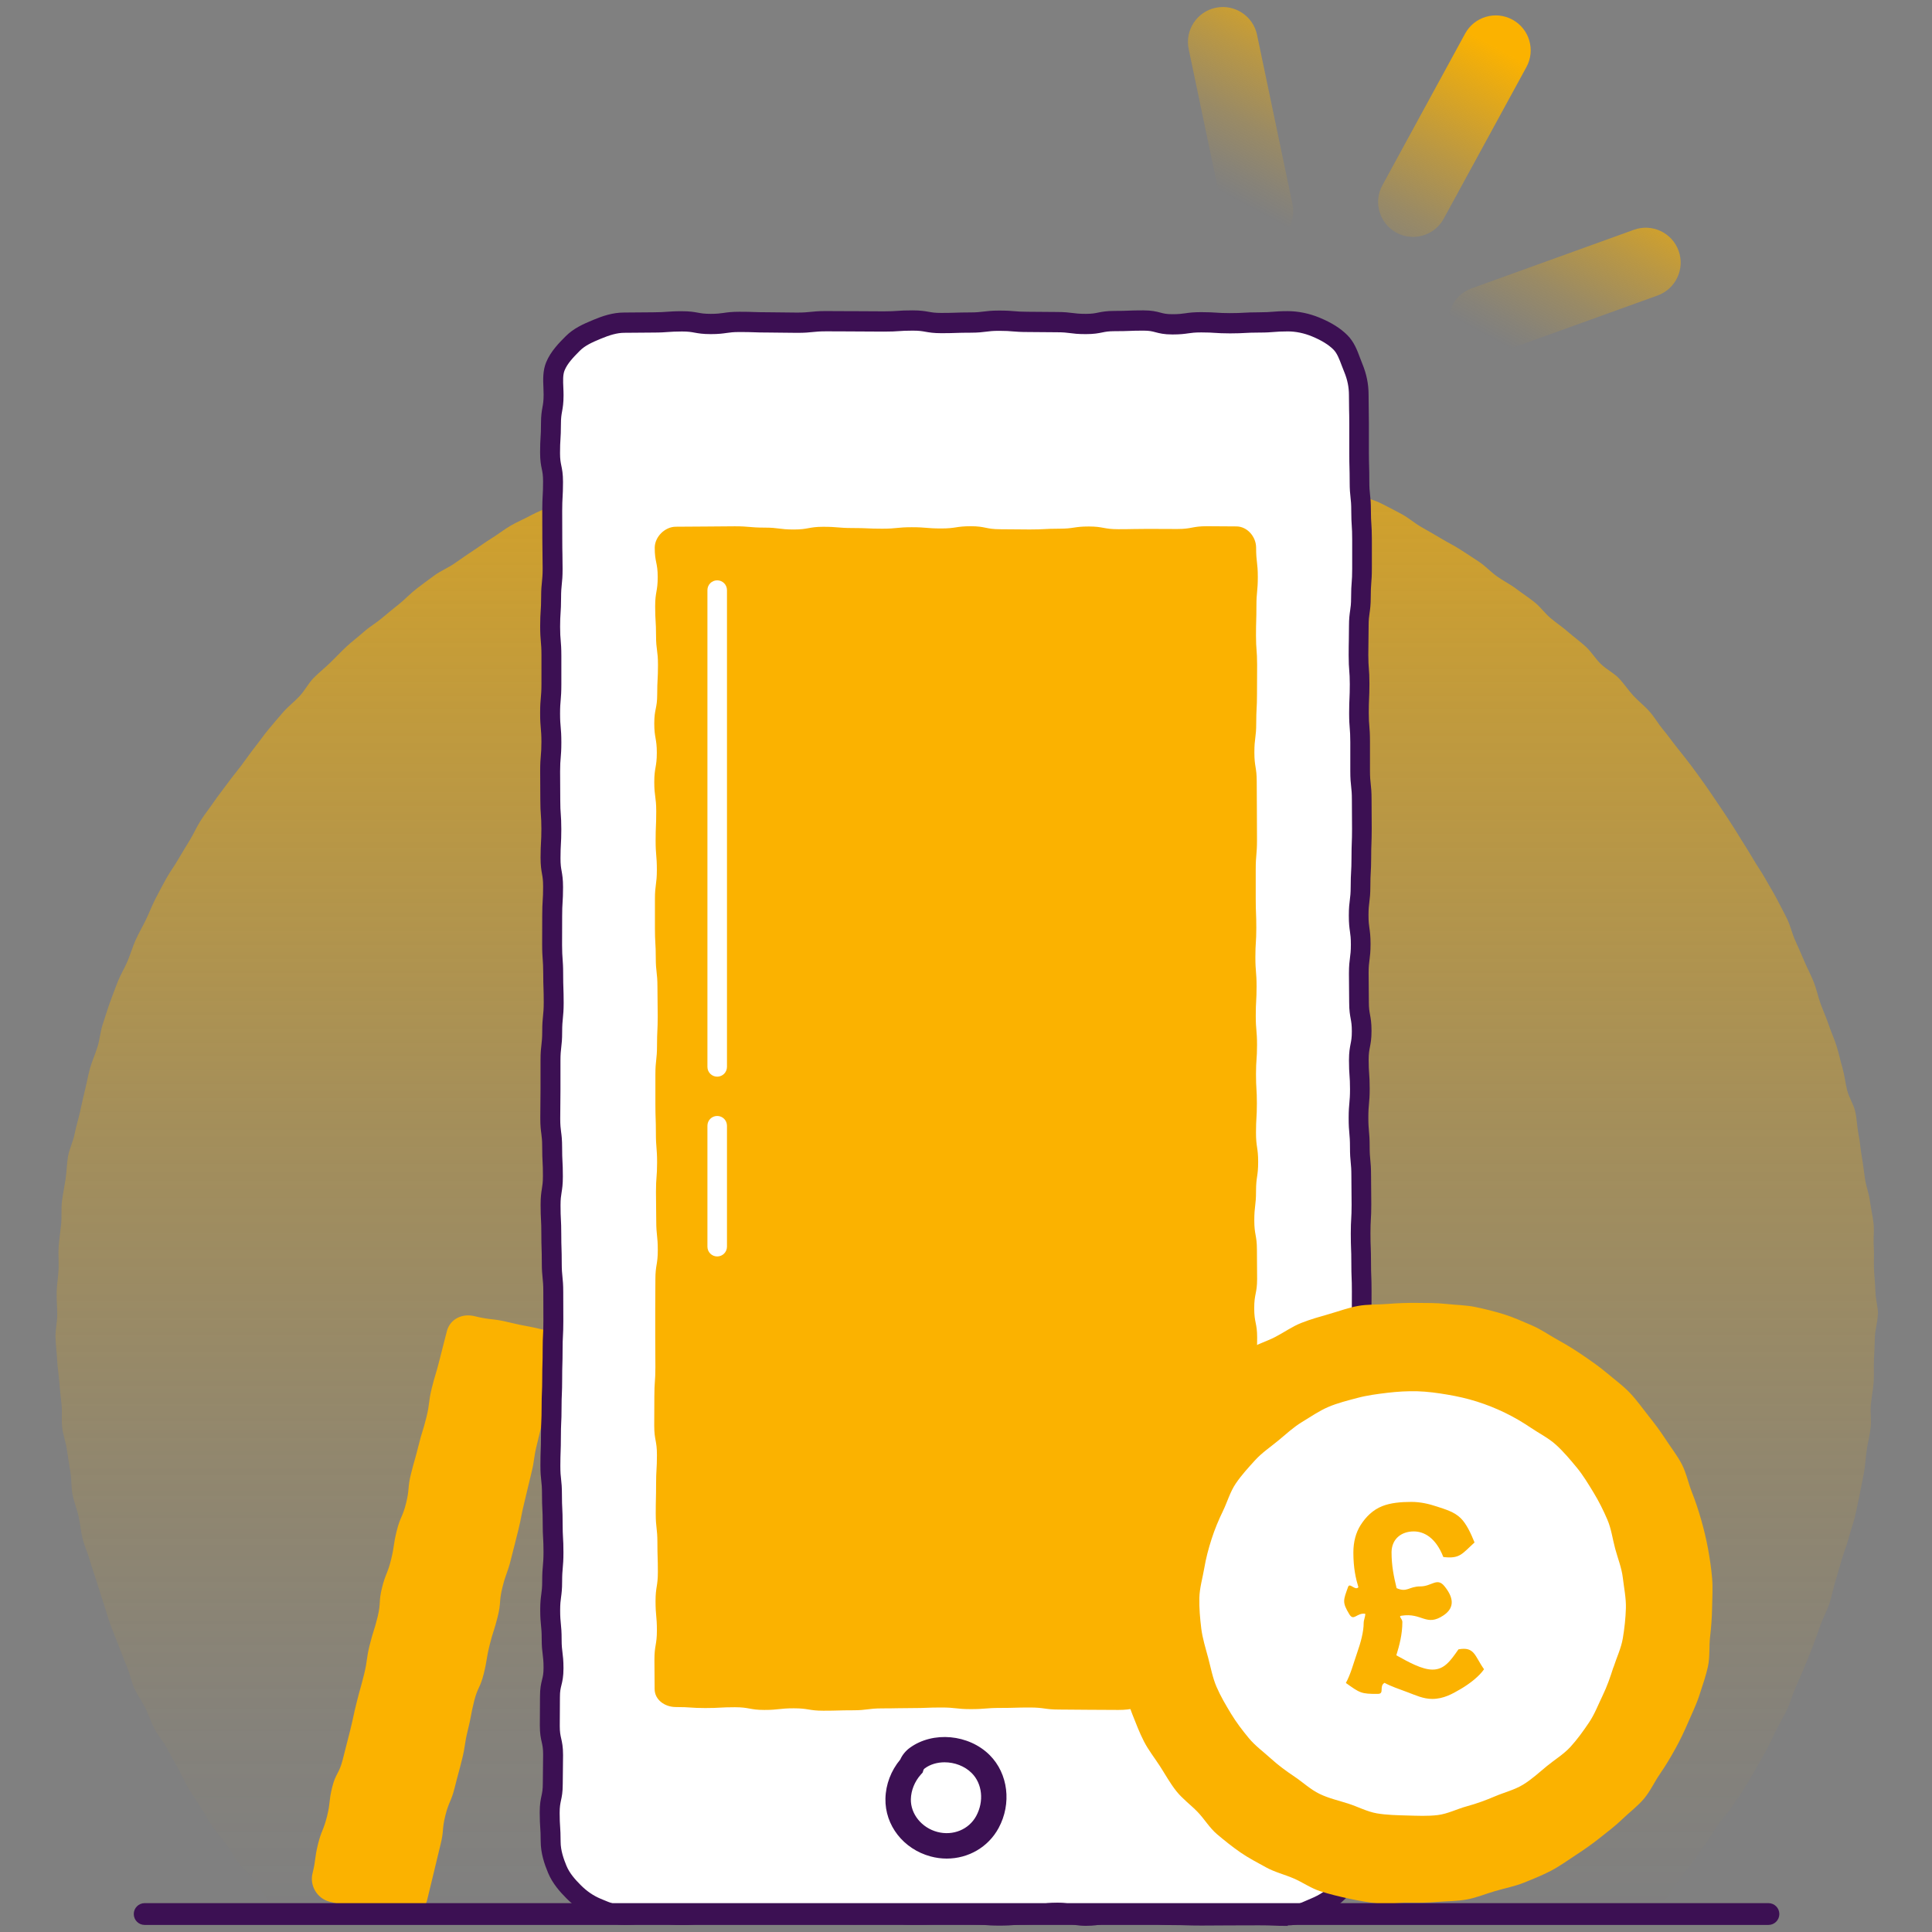 <?xml version="1.0" encoding="UTF-8"?><svg id="uuid-6665c8a4-d9e0-4791-b7c7-b4f9d5a9309a" xmlns="http://www.w3.org/2000/svg" xmlns:xlink="http://www.w3.org/1999/xlink" viewBox="0 0 500 500"><rect x="0" y="0" width="500" height="500" fill="#808080" stroke="none"/><defs><linearGradient id="uuid-b39a7e67-da5d-45c9-a9aa-4c3c89d9e8c0" x1="250.14" y1="-8.88" x2="250.14" y2="494.07" gradientUnits="userSpaceOnUse"><stop offset="0" stop-color="#fbb200"/><stop offset=".14" stop-color="#fbb200" stop-opacity=".81"/><stop offset=".38" stop-color="#fbb200" stop-opacity=".53"/><stop offset=".59" stop-color="#fbb200" stop-opacity=".3"/><stop offset=".77" stop-color="#fbb200" stop-opacity=".14"/><stop offset=".91" stop-color="#fbb200" stop-opacity=".04"/><stop offset="1" stop-color="#fbb200" stop-opacity="0"/></linearGradient><linearGradient id="uuid-bfbd7d25-b94e-48b3-9f56-a66a87d06d60" x1="1034.05" y1="618.67" x2="1057.94" y2="544.61" gradientTransform="translate(-552.38 -717.51) rotate(10.59)" gradientUnits="userSpaceOnUse"><stop offset=".14" stop-color="#fbb200" stop-opacity="0"/><stop offset=".22" stop-color="#fbb200" stop-opacity=".06"/><stop offset=".38" stop-color="#fbb200" stop-opacity=".21"/><stop offset=".59" stop-color="#fbb200" stop-opacity=".46"/><stop offset=".85" stop-color="#fbb200" stop-opacity=".8"/><stop offset="1" stop-color="#fbb200"/></linearGradient><linearGradient id="uuid-0513c6aa-0b5a-4cf1-b801-4609790aaee2" x1="987.79" y1="603.75" x2="1011.68" y2="529.68" xlink:href="#uuid-bfbd7d25-b94e-48b3-9f56-a66a87d06d60"/><linearGradient id="uuid-51d39fdf-81d8-426b-8b80-5368d4d7cb91" x1="1077.36" y1="632.64" x2="1101.25" y2="558.58" xlink:href="#uuid-bfbd7d25-b94e-48b3-9f56-a66a87d06d60"/></defs><path d="M485.97,340.16c0,1.96-.7,3.9-.75,5.85s-.15,3.9-.24,5.84,.06,3.91-.08,5.86-.54,3.87-.73,5.81,.19,3.95-.04,5.89-.72,3.85-1.01,5.78-.38,3.9-.71,5.82-.75,3.84-1.13,5.75-.79,3.83-1.22,5.73-1.17,3.74-1.65,5.63-1.27,3.7-1.8,5.58-1.07,3.75-1.64,5.61-.9,3.81-1.51,5.66-1.6,3.57-2.26,5.4-1.28,3.68-1.99,5.5-1.41,3.64-2.16,5.43-1.54,3.58-2.34,5.36-1.25,3.72-2.09,5.48-1.83,3.45-2.72,5.19-1.64,3.55-2.58,5.26-1.89,3.42-2.86,5.11-1.98,3.37-2.99,5.04-2.19,3.24-3.24,4.88-2.51,3.02-3.6,4.63-2.07,3.3-3.21,4.89-2.22,3.2-3.4,4.76-2.34,3.12-3.55,4.65-2.09,3.34-3.34,4.84-2.78,2.79-4.07,4.25c-2.84,.59-2.91,0-5.81,0s-2.9-.17-5.8-.17-2.9,.17-5.8,.17-2.9,.3-5.8,.3-2.9-.03-5.8-.03-2.9-.59-5.8-.59-2.9,.53-5.8,.53-2.9,.07-5.8,.07-2.9-.35-5.8-.35-2.9-.02-5.8-.02-2.9,.21-5.8,.21-2.9-.46-5.8-.46-2.9,.08-5.8,.08-2.9,.4-5.8,.4-2.9-.26-5.8-.26-2.9-.22-5.8-.22-2.9-.05-5.8-.05-2.9,.42-5.8,.42-2.9,.27-5.8,.27-2.9-.23-5.8-.23-2.9-.09-5.8-.09-2.9,.09-5.8,.09-2.9,.29-5.8,.29-2.9-.78-5.8-.78-2.9,.18-5.8,.18-2.9,.04-5.8,.04-2.9,.53-5.8,.53-2.9-.38-5.8-.38-2.9,.39-5.8,.39-2.9-.02-5.8-.02-2.9-.7-5.8-.7-2.9,.1-5.81,.1-2.9,.49-5.8,.49-2.9-.43-5.8-.43-2.9-.12-5.8-.12-2.9,.18-5.8,.18-2.9-.21-5.8-.21-2.9,.65-5.8,.65-2.9,.02-5.81,.02-2.9-.4-5.8-.4-2.9,0-5.81,0-2.9,.08-5.8,.08-2.9-.3-5.81-.3-2.9,.7-5.8,.7-2.9-.25-5.81-.25-2.9,.15-5.8,.15-2.9-.11-5.81-.11-2.9-.37-5.81-.37-2.9,.21-5.81,.21-2.9-.43-5.81-.43-2.9,.57-5.81,.57-2.9,.24-5.8,.24-2.9-.49-5.81-.49-2.9,.12-5.81,.12-2.9,.13-5.81,.13-2.9,.21-5.81,.21-2.9-.2-5.81-.2-2.9-.4-5.81-.4-2.91,.34-5.81,.34-2.91-.19-5.82-.19-3.01,.9-5.86,.31c-1.29-1.47-2.69-3.02-3.94-4.52s-2.07-3.34-3.29-4.87-2.83-2.74-4.01-4.3-2.1-3.3-3.24-4.88-2.47-3.04-3.57-4.65-2.01-3.35-3.07-4.99-2.14-3.26-3.16-4.93-1.74-3.5-2.71-5.2-1.89-3.41-2.82-5.12-2.29-3.2-3.18-4.94-1.52-3.6-2.36-5.36-2.07-3.35-2.87-5.13-1.15-3.76-1.91-5.56-1.43-3.63-2.14-5.45-1.46-3.61-2.13-5.45-1.17-3.72-1.79-5.57-1.19-3.71-1.77-5.57-1.26-3.69-1.79-5.57-1.38-3.67-1.86-5.56-.61-3.87-1.04-5.77-1.19-3.74-1.57-5.65-.22-3.93-.56-5.85-.61-3.84-.9-5.78-.98-3.8-1.22-5.74,.03-3.92-.16-5.87-.44-3.87-.58-5.82-.47-3.87-.57-5.83-.37-3.89-.42-5.85,.45-3.9,.45-5.86-.2-3.92-.15-5.87,.41-3.9,.5-5.85-.13-3.93,.02-5.88,.45-3.89,.64-5.84-.03-3.95,.21-5.89,.66-3.87,.95-5.8,.29-3.93,.63-5.86,1.29-3.75,1.67-5.67,.97-3.79,1.4-5.7,.82-3.83,1.3-5.72,.8-3.84,1.33-5.72,1.36-3.68,1.94-5.55,.7-3.89,1.32-5.74,1.17-3.75,1.84-5.59,1.35-3.68,2.07-5.5,1.77-3.51,2.53-5.31,1.3-3.71,2.1-5.49,1.81-3.48,2.66-5.24,1.54-3.61,2.43-5.35,1.83-3.47,2.77-5.19,2.13-3.3,3.11-4.99,2.01-3.36,3.03-5.03,1.8-3.5,2.86-5.14,2.29-3.19,3.39-4.8,2.34-3.14,3.49-4.73,2.41-3.09,3.59-4.65,2.27-3.19,3.49-4.72,2.32-3.16,3.58-4.66,2.51-3.01,3.81-4.48,2.88-2.67,4.22-4.11,2.24-3.28,3.61-4.68,2.93-2.62,4.33-3.98,2.74-2.81,4.17-4.14,3.02-2.51,4.48-3.81,3.19-2.3,4.69-3.56,3.01-2.5,4.54-3.72,2.86-2.69,4.42-3.88,3.12-2.37,4.71-3.51,3.44-1.91,5.06-3.01,3.2-2.25,4.84-3.31,3.21-2.25,4.88-3.27,3.2-2.27,4.9-3.25,3.52-1.73,5.24-2.67,3.58-1.6,5.32-2.49,3.28-2.19,5.05-3.04,3.76-1.19,5.55-2,3.36-2.08,5.16-2.84,3.59-1.57,5.42-2.29,3.8-1.02,5.64-1.69,3.57-1.66,5.42-2.28,3.68-1.35,5.56-1.93,3.93-.49,5.82-1.02,3.62-1.6,5.52-2.08,3.9-.53,5.81-.97,3.74-1.23,5.66-1.61,3.88-.57,5.81-.91,3.85-.73,5.79-1.02,3.88-.54,5.82-.78,3.92-.11,5.87-.3,3.84-1.03,5.8-1.18,3.94,.35,5.9,.25,3.89-.56,5.86-.61,3.91,.18,5.88,.18,3.93-.36,5.88-.31,3.9,.67,5.85,.77,3.94-.27,5.89-.13,3.92,.23,5.87,.42,3.9,.44,5.84,.68,3.9,.45,5.84,.74,3.83,.87,5.76,1.21,3.84,.8,5.75,1.19,3.93,.41,5.83,.84,3.75,1.18,5.65,1.66,3.75,1.13,5.64,1.66,3.87,.75,5.73,1.33,3.65,1.47,5.5,2.09,3.82,.95,5.66,1.62,3.55,1.69,5.37,2.41,3.66,1.39,5.47,2.15,3.71,1.29,5.5,2.1,3.33,2.13,5.09,2.98,3.71,1.34,5.45,2.23,3.5,1.78,5.21,2.72,3.22,2.27,4.91,3.25,3.41,1.92,5.08,2.94,3.45,1.87,5.09,2.94,3.31,2.11,4.92,3.21,2.97,2.58,4.56,3.72,3.38,2.01,4.94,3.19,3.22,2.25,4.75,3.47,2.7,2.89,4.19,4.15,3.14,2.34,4.61,3.64,3.08,2.43,4.52,3.77,2.46,3.09,3.87,4.46,3.28,2.26,4.64,3.66,2.43,3.1,3.76,4.53,2.91,2.65,4.21,4.12,2.27,3.21,3.53,4.71,2.37,3.11,3.6,4.64,2.44,3.06,3.62,4.62,2.31,3.15,3.45,4.74,2.21,3.22,3.31,4.84,2.19,3.23,3.26,4.88,2.09,3.3,3.12,4.97,2.09,3.3,3.07,5,2.14,3.28,3.08,5,2.01,3.37,2.9,5.11,1.84,3.46,2.69,5.23,1.26,3.73,2.07,5.52,1.6,3.57,2.36,5.37,1.7,3.53,2.42,5.35,1.1,3.76,1.77,5.61,1.49,3.62,2.11,5.48,1.46,3.64,2.04,5.51,.99,3.79,1.53,5.67,.72,3.85,1.2,5.75,1.67,3.62,2.1,5.53,.45,3.91,.84,5.83,.51,3.88,.85,5.81,.55,3.87,.84,5.81,1.04,3.8,1.28,5.75,.73,3.86,.93,5.81-.09,3.94,.05,5.9-.03,3.92,.06,5.88,.32,3.9,.37,5.86,.68,3.91,.68,5.87Z" fill="url(#uuid-b39a7e67-da5d-45c9-a9aa-4c3c89d9e8c0)"/><path d="M110.44,492.15c.91-3.69,.88-3.7,1.79-7.39s.86-3.7,1.78-7.39,.33-3.83,1.25-7.52,1.51-3.54,2.42-7.23,1-3.67,1.91-7.36,.56-3.78,1.48-7.47,.7-3.74,1.61-7.43,1.61-3.52,2.52-7.21,.61-3.76,1.53-7.46,1.17-3.63,2.08-7.32,.3-3.84,1.21-7.53,1.29-3.6,2.21-7.29,.95-3.68,1.86-7.37,.72-3.74,1.63-7.43,.85-3.71,1.77-7.4,.54-3.78,1.46-7.48,.86-3.7,1.77-7.4,1.53-3.54,2.44-7.24,.88-3.7,1.79-7.4c.8-3.21-1.16-6.91-4.38-7.71-4.38-1.08-4.45-.82-8.83-1.9s-4.53-.51-8.91-1.59c-3.21-.8-6.4,.74-7.2,3.95-.91,3.69-.97,3.67-1.88,7.36s-1.1,3.64-2.01,7.33-.47,3.8-1.38,7.49-1.13,3.64-2.04,7.33-1.04,3.66-1.96,7.35-.34,3.83-1.25,7.52-1.52,3.54-2.44,7.23-.56,3.78-1.47,7.47-1.42,3.56-2.34,7.26-.23,3.86-1.14,7.55-1.15,3.63-2.06,7.32-.52,3.79-1.43,7.48-1.02,3.66-1.94,7.35-.8,3.72-1.72,7.41-.96,3.68-1.88,7.37-1.82,3.47-2.73,7.16-.41,3.82-1.33,7.51-1.44,3.56-2.35,7.26-.49,3.8-1.4,7.49c-.8,3.21,1.23,6.55,4.44,7.34,4.38,1.08,4.37,1.14,8.75,2.22s4.51,.57,8.89,1.65c3.21,.8,6.66-.69,7.45-3.91Z" fill="#fbb200"/><g><path d="M333.29,495.86c-3.73,0-3.73-.15-7.47-.15s-3.73,.03-7.46,.03-3.73,.03-7.47,.03-3.73-.12-7.46-.12-3.73-.46-7.47-.46-3.73-.11-7.47-.11-3.73,.78-7.47,.78-3.73-1.01-7.47-1.01-3.73,.66-7.47,.66-3.73,.31-7.47,.31-3.73-.32-7.47-.32-3.73-.03-7.47-.03c-3.73,0-3.73,.14-7.47,.14s-3.74-.51-7.47-.51-3.73,.42-7.47,.42-3.73-.37-7.47-.37-3.73,.18-7.47,.18-3.73,.06-7.47,.06-3.74,.11-7.47,.11-3.74-.32-7.47-.32-3.74,.51-7.47,.51-3.74-.55-7.48-.55-3.74,.52-7.48,.52c-2.55,0-4.87-1.07-7.08-1.99-2.3-.95-4.23-2.33-5.96-4.06s-3.33-3.57-4.29-5.87-1.71-4.63-1.71-7.18c0-3.74-.25-3.74-.25-7.48s.8-3.74,.8-7.48,.08-3.74,.08-7.49-.85-3.74-.85-7.49,.05-3.74,.05-7.48,.92-3.74,.92-7.49-.48-3.74-.48-7.49-.38-3.74-.38-7.49,.51-3.74,.51-7.48,.34-3.74,.34-7.49-.22-3.74-.22-7.49-.18-3.74-.18-7.49-.41-3.74-.41-7.49,.14-3.74,.14-7.49,.17-3.74,.17-7.49,.16-3.74,.16-7.49,.11-3.74,.11-7.49,.19-3.74,.19-7.49-.02-3.74-.02-7.49-.39-3.74-.39-7.49-.12-3.74-.12-7.49-.19-3.74-.19-7.49,.59-3.74,.59-7.48-.19-3.74-.19-7.48-.49-3.74-.49-7.49,.06-3.74,.06-7.48,0-3.74,0-7.48,.44-3.74,.44-7.49,.39-3.74,.39-7.48-.13-3.74-.13-7.49-.28-3.74-.28-7.49,.03-3.74,.03-7.49,.24-3.74,.24-7.49-.65-3.74-.65-7.49,.21-3.74,.21-7.49-.27-3.74-.27-7.49-.04-3.75-.04-7.49,.33-3.74,.33-7.49-.33-3.74-.33-7.49,.33-3.75,.33-7.49,0-3.75,0-7.49-.33-3.74-.33-7.49,.26-3.74,.26-7.49,.38-3.74,.38-7.49-.09-3.74-.09-7.49-.03-3.75-.03-7.49,.22-3.75,.22-7.49-.77-3.75-.77-7.49,.23-3.75,.23-7.5,.68-3.75,.68-7.5c0-2.55-.45-5.17,.46-7.38s2.79-4.19,4.52-5.92,3.98-2.71,6.27-3.66,4.48-1.71,7.02-1.71c3.73,0,3.73-.06,7.47-.06s3.73-.28,7.46-.28,3.73,.68,7.47,.68,3.73-.54,7.46-.54,3.73,.13,7.47,.13,3.73,.07,7.47,.07,3.73-.39,7.47-.39,3.73,.03,7.47,.03,3.73,.03,7.47,.03,3.73-.25,7.47-.25,3.73,.67,7.47,.67,3.73-.13,7.47-.13,3.73-.48,7.47-.48,3.74,.31,7.47,.31,3.73,.05,7.47,.05,3.73,.48,7.47,.48,3.73-.75,7.47-.75,3.73-.14,7.47-.14,3.74,.98,7.47,.98,3.74-.53,7.47-.53,3.74,.25,7.47,.25,3.74-.21,7.48-.21,3.74-.3,7.48-.3c2.55,0,5.05,.59,7.27,1.51s4.6,2.22,6.33,3.95,2.38,4.29,3.33,6.59,1.43,4.46,1.43,7.01c0,3.74,.09,3.74,.09,7.48s0,3.74,0,7.48,.1,3.74,.1,7.49,.41,3.74,.41,7.49,.25,3.74,.25,7.48,0,3.74,0,7.49-.28,3.74-.28,7.49-.55,3.74-.55,7.49-.07,3.74-.07,7.48,.29,3.74,.29,7.49-.18,3.74-.18,7.49,.31,3.74,.31,7.49,0,3.74,0,7.49,.42,3.74,.42,7.49,.03,3.74,.03,7.49-.14,3.74-.14,7.49-.21,3.74-.21,7.49-.48,3.74-.48,7.49,.53,3.74,.53,7.49-.5,3.74-.5,7.49,.06,3.74,.06,7.49,.69,3.74,.69,7.49-.75,3.74-.75,7.48,.27,3.74,.27,7.48-.35,3.74-.35,7.49,.33,3.74,.33,7.48,.36,3.74,.36,7.48,.06,3.74,.06,7.49-.2,3.74-.2,7.48,.14,3.74,.14,7.49,.14,3.74,.14,7.49-.03,3.74-.03,7.49-.21,3.74-.21,7.49-.26,3.74-.26,7.49,.62,3.74,.62,7.49-.12,3.74-.12,7.49,.01,3.75,.01,7.49,.17,3.74,.17,7.49-.74,3.74-.74,7.49-.15,3.75-.15,7.49,.29,3.75,.29,7.49,.25,3.74,.25,7.49-.07,3.74-.07,7.49-.1,3.74-.1,7.49,.1,3.74,.1,7.49-.56,3.75-.56,7.49,.68,3.75,.68,7.49,.02,3.75,.02,7.49,.08,3.75,.08,7.5-.47,3.75-.47,7.5c0,2.55-.09,5.1-1.01,7.31s-2.81,4.07-4.54,5.8-3.74,3.03-6.03,3.98-4.53,2.2-7.08,2.2Z" fill="#fff"/><path d="M333.29,498.42c-1.92,0-2.9-.04-3.84-.08-.93-.04-1.81-.07-3.63-.07s-2.79,0-3.71,.01c-.94,0-1.87,.01-3.75,.01s-2.78,0-3.71,.02c-.94,0-1.88,.02-3.75,.02s-2.86-.03-3.81-.06c-.91-.03-1.83-.06-3.65-.06-2.02,0-3.05-.12-4.04-.25-.88-.11-1.71-.21-3.42-.21-1.91,0-2.86-.03-3.81-.06-.91-.03-1.83-.06-3.66-.06-1.6,0-2.35,.16-3.21,.33-1,.21-2.13,.44-4.26,.44s-3.37-.32-4.4-.6c-.86-.23-1.54-.42-3.06-.42-1.64,0-2.41,.13-3.29,.29-.98,.17-2.09,.37-4.18,.37-1.76,0-2.62,.07-3.52,.15-.97,.08-1.97,.16-3.95,.16s-2.98-.09-3.95-.17c-.9-.08-1.76-.15-3.52-.15-1.88,0-2.82,0-3.76-.02-.93,0-1.86-.02-3.71-.02s-2.7,.03-3.64,.07c-.94,.04-1.92,.07-3.83,.07-2.04,0-3.12-.15-4.08-.28-.87-.12-1.7-.23-3.39-.23s-2.56,.09-3.45,.19c-.99,.11-2.01,.23-4.02,.23s-3.01-.1-3.98-.2c-.9-.09-1.74-.17-3.48-.17s-2.68,.04-3.61,.09c-.95,.05-1.93,.09-3.86,.09s-2.77,.01-3.69,.03c-.94,.01-1.89,.03-3.78,.03s-2.75,.03-3.66,.05c-.95,.03-1.9,.05-3.81,.05s-2.98-.08-3.95-.17c-.91-.08-1.76-.15-3.52-.15s-2.48,.11-3.39,.23c-.96,.13-2.04,.28-4.08,.28s-3.15-.16-4.11-.3c-.9-.13-1.69-.25-3.37-.25s-2.48,.11-3.39,.23c-.96,.13-2.04,.28-4.09,.28-2.85,0-5.34-1.04-7.53-1.96l-.53-.22c-2.5-1.04-4.73-2.55-6.79-4.61-1.74-1.75-3.68-3.9-4.84-6.7-.89-2.14-1.9-5-1.9-8.16,0-1.79-.06-2.65-.12-3.57-.06-.96-.13-1.96-.13-3.91,0-2.14,.24-3.28,.46-4.28,.18-.86,.34-1.61,.34-3.21,0-1.9,.02-2.85,.04-3.8,.02-.92,.04-1.84,.04-3.69,0-1.58-.17-2.32-.36-3.18-.23-1.01-.49-2.15-.49-4.31,0-1.89,.01-2.83,.02-3.77,.01-.93,.02-1.86,.02-3.71,0-2.18,.28-3.33,.53-4.35,.22-.88,.39-1.57,.39-3.13,0-1.71-.11-2.54-.22-3.42-.12-.95-.26-2.03-.26-4.07,0-1.74-.09-2.59-.18-3.48-.1-.98-.2-2-.2-4s.15-3.13,.28-4.09c.12-.87,.23-1.7,.23-3.4,0-1.99,.09-3,.18-3.97,.08-.9,.16-1.76,.16-3.51s-.05-2.67-.1-3.6c-.06-.96-.11-1.95-.11-3.89,0-1.81-.04-2.69-.09-3.62-.05-.95-.09-1.93-.09-3.87,0-1.73-.09-2.57-.19-3.46-.11-.99-.22-2.01-.22-4.02s.04-2.89,.07-3.84c.03-.94,.07-1.83,.07-3.65,0-1.93,.04-2.91,.09-3.86,.04-.93,.08-1.81,.08-3.63,0-1.93,.04-2.91,.08-3.85,.04-.93,.08-1.82,.08-3.63,0-1.91,.03-2.86,.06-3.82,.03-.92,.05-1.83,.05-3.67,0-1.94,.05-2.92,.1-3.87,.05-.93,.09-1.81,.09-3.62s0-2.8-.01-3.73c0-.94-.01-1.88-.01-3.76,0-1.74-.09-2.58-.18-3.48-.1-.98-.21-2-.21-4.01,0-1.83-.03-2.75-.06-3.66-.03-.96-.06-1.91-.06-3.83,0-1.81-.04-2.69-.09-3.62-.05-.95-.1-1.94-.1-3.87,0-2.07,.17-3.17,.33-4.14,.14-.9,.27-1.67,.27-3.34,0-1.81-.04-2.68-.09-3.61-.05-.95-.1-1.93-.1-3.87,0-1.71-.11-2.53-.22-3.41-.13-.95-.27-2.04-.27-4.08,0-1.89,.01-2.84,.03-3.78,.01-.93,.03-1.85,.03-3.7v-7.49c0-2.02,.12-3.05,.24-4.04,.1-.89,.2-1.72,.2-3.44,0-2,.11-3.02,.21-4.01,.09-.89,.18-1.74,.18-3.48,0-1.83-.03-2.74-.06-3.65-.03-.94-.07-1.92-.07-3.83,0-1.77-.07-2.64-.13-3.55-.07-.97-.15-1.97-.15-3.94s0-2.82,.01-3.76c0-.93,.01-1.86,.01-3.73s.06-2.95,.12-3.91c.06-.92,.11-1.79,.11-3.58,0-1.65-.13-2.42-.29-3.3-.17-.98-.37-2.09-.37-4.19,0-1.94,.06-2.93,.11-3.89,.05-.93,.1-1.8,.1-3.6s-.06-2.64-.13-3.56c-.07-.97-.14-1.96-.14-3.93,0-1.86-.01-2.79-.02-3.72-.01-.94-.02-1.89-.02-3.77,0-1.98,.09-2.99,.17-3.97,.08-.91,.15-1.76,.15-3.52s-.08-2.61-.16-3.52c-.09-.98-.17-1.98-.17-3.97s.09-3,.18-3.97c.08-.91,.16-1.76,.16-3.52v-7.49c0-1.76-.08-2.62-.16-3.52-.08-.97-.17-1.98-.17-3.96s.07-2.96,.13-3.92c.06-.92,.12-1.79,.12-3.57,0-2,.1-3.02,.21-4,.09-.9,.18-1.74,.18-3.48,0-1.84-.02-2.77-.04-3.69-.02-.95-.04-1.9-.04-3.8s0-2.79-.01-3.73c0-.94-.01-1.88-.01-3.76s.06-2.94,.11-3.9c.05-.92,.1-1.8,.1-3.6,0-1.61-.15-2.36-.33-3.23-.21-1-.44-2.13-.44-4.26,0-1.95,.06-2.95,.12-3.91,.06-.92,.11-1.79,.11-3.59,0-2.11,.2-3.22,.38-4.21,.16-.88,.3-1.65,.3-3.29,0-.6-.03-1.2-.05-1.8-.09-2.05-.19-4.37,.71-6.56,1.18-2.86,3.43-5.11,5.07-6.75,2-2,4.4-3.09,7.1-4.21,2.39-.99,5.01-1.91,8-1.91,1.85,0,2.77-.01,3.69-.03,.94-.01,1.89-.03,3.77-.03,1.77,0,2.63-.07,3.54-.13,.96-.07,1.96-.15,3.92-.15,2.1,0,3.21,.2,4.19,.38,.88,.16,1.64,.3,3.28,.3s2.46-.11,3.37-.24c.96-.14,2.05-.3,4.1-.3,1.91,0,2.87,.03,3.82,.07,.91,.03,1.82,.06,3.64,.06s2.84,.02,3.78,.04c.92,.02,1.84,.04,3.68,.04,1.74,0,2.58-.09,3.47-.18,.98-.1,2-.21,4-.21,1.88,0,2.82,0,3.75,.02,.93,0,1.86,.01,3.71,.01s2.82,0,3.76,.02c.93,0,1.86,.02,3.71,.02s2.64-.06,3.56-.12c.96-.07,1.95-.13,3.91-.13,2.09,0,3.2,.2,4.18,.37,.88,.16,1.64,.29,3.28,.29,1.82,0,2.73-.03,3.65-.06,.94-.03,1.91-.07,3.82-.07,1.7,0,2.53-.11,3.41-.22,.95-.12,2.03-.26,4.06-.26s2.98,.08,3.95,.16c.91,.08,1.76,.15,3.52,.15,1.88,0,2.83,.01,3.77,.03,.92,.01,1.85,.03,3.7,.03,2.03,0,3.11,.14,4.06,.26,.88,.11,1.71,.22,3.41,.22,1.61,0,2.36-.15,3.23-.33,.99-.2,2.12-.43,4.24-.43,1.82,0,2.7-.03,3.64-.07,.94-.04,1.92-.07,3.83-.07,2.2,0,3.36,.31,4.39,.58,.86,.23,1.55,.41,3.08,.41,1.69,0,2.47-.11,3.38-.24,.96-.14,2.05-.29,4.09-.29s2.95,.07,3.91,.13c.92,.06,1.78,.12,3.56,.12s2.67-.05,3.59-.1c.95-.05,1.94-.11,3.88-.11,1.77,0,2.63-.07,3.54-.14,.97-.08,1.97-.16,3.94-.16,2.71,0,5.56,.59,8.25,1.7,3.06,1.27,5.4,2.74,7.16,4.5s2.57,3.96,3.3,5.92c.19,.5,.38,1.01,.58,1.5,1.09,2.63,1.62,5.25,1.62,7.99,0,1.84,.02,2.76,.04,3.68,.02,.95,.04,1.9,.04,3.8v7.48c0,1.84,.04,2.75,.06,3.67,.03,.95,.05,1.91,.05,3.81,0,1.73,.09,2.57,.19,3.47,.11,.99,.22,2.01,.22,4.02,0,1.79,.06,2.66,.12,3.57,.06,.96,.13,1.96,.13,3.91v7.49c0,1.97-.08,2.97-.16,3.93-.07,.91-.13,1.78-.13,3.55,0,2.06-.16,3.15-.3,4.11-.13,.91-.25,1.69-.25,3.37,0,1.9-.02,2.84-.04,3.79-.02,.92-.04,1.85-.04,3.69s.07,2.63,.14,3.54c.08,.97,.15,1.97,.15,3.94s-.05,2.91-.09,3.86c-.04,.93-.08,1.81-.08,3.62s.07,2.62,.15,3.53c.08,.97,.16,1.98,.16,3.95v7.49c0,1.73,.09,2.57,.19,3.46,.11,.99,.22,2.01,.22,4.03,0,1.86,0,2.79,.02,3.72,0,.94,.02,1.88,.02,3.76s-.04,2.89-.07,3.84c-.04,.94-.07,1.82-.07,3.65,0,1.94-.06,2.93-.11,3.89-.05,.92-.1,1.8-.1,3.6,0,2.03-.14,3.11-.26,4.07-.11,.88-.22,1.71-.22,3.42s.11,2.48,.24,3.38c.14,.96,.29,2.05,.29,4.1s-.15,3.13-.27,4.08c-.12,.88-.23,1.7-.23,3.4,0,1.85,.01,2.78,.03,3.71,.01,.95,.03,1.89,.03,3.78,0,1.64,.14,2.4,.3,3.28,.18,.99,.39,2.1,.39,4.21s-.23,3.25-.42,4.24c-.17,.87-.32,1.62-.32,3.24,0,1.78,.06,2.64,.13,3.56,.07,.96,.14,1.96,.14,3.92s-.1,3-.19,3.98c-.08,.9-.16,1.75-.16,3.5s.08,2.61,.16,3.52c.09,.97,.18,1.98,.18,3.97,0,1.75,.08,2.6,.17,3.49,.1,.98,.19,2,.19,3.99,0,1.85,.02,2.78,.03,3.7,.02,.95,.03,1.89,.03,3.79s-.05,2.93-.11,3.88c-.05,.93-.1,1.8-.1,3.6s.03,2.71,.07,3.65c.03,.94,.07,1.92,.07,3.84s.03,2.71,.07,3.64c.04,.94,.07,1.92,.07,3.84s0,2.82-.01,3.76c0,.93-.02,1.86-.02,3.72s-.06,2.93-.11,3.89c-.05,.93-.1,1.8-.1,3.6,0,1.96-.07,2.96-.14,3.92-.06,.92-.12,1.78-.12,3.57,0,1.66,.13,2.43,.28,3.33,.16,.98,.34,2.08,.34,4.16,0,1.91-.03,2.87-.06,3.83-.03,.92-.06,1.83-.06,3.66s0,2.8,0,3.74c0,.94,0,1.88,0,3.75s.04,2.7,.08,3.63c.04,.95,.08,1.93,.08,3.86,0,2.12-.22,3.25-.42,4.24-.17,.87-.32,1.63-.32,3.25,0,1.92-.04,2.9-.07,3.84-.04,.94-.07,1.82-.07,3.65s.07,2.63,.14,3.55c.08,.97,.15,1.97,.15,3.94,0,1.79,.06,2.65,.12,3.57,.06,.96,.13,1.96,.13,3.92s-.02,2.84-.03,3.79c-.02,.92-.03,1.85-.03,3.7s-.03,2.86-.05,3.81c-.02,.92-.05,1.84-.05,3.68s.03,2.76,.05,3.67c.03,.95,.05,1.91,.05,3.82,0,2.06-.16,3.16-.31,4.12-.13,.91-.25,1.69-.25,3.37s.14,2.41,.3,3.29c.18,.98,.38,2.1,.38,4.21,0,1.87,0,2.8,.01,3.73,0,.94,.01,1.88,.01,3.76s.02,2.77,.04,3.69c.02,.95,.04,1.9,.04,3.8,0,2.03-.13,3.07-.25,4.06-.11,.88-.21,1.72-.21,3.43,0,2.73-.09,5.62-1.2,8.29-1.1,2.65-3.08,4.63-4.83,6.37l-.26,.26c-1.94,1.94-4.19,3.42-6.86,4.53-.39,.16-.79,.34-1.19,.52-1.99,.88-4.25,1.88-6.87,1.88Zm-7.47-5.27c1.92,0,2.9,.04,3.84,.08,.93,.04,1.81,.07,3.63,.07,1.53,0,3.12-.7,4.8-1.44,.44-.19,.87-.38,1.3-.56,2.05-.85,3.75-1.97,5.21-3.43l.26-.26c1.55-1.54,3.01-3,3.72-4.71,.75-1.81,.81-4.12,.81-6.33,0-2.03,.13-3.06,.25-4.06,.11-.88,.21-1.72,.21-3.43,0-1.85-.02-2.77-.04-3.69-.02-.95-.04-1.9-.04-3.8s0-2.8-.01-3.73c0-.94-.01-1.88-.01-3.76,0-1.64-.14-2.41-.3-3.29-.18-.98-.38-2.1-.38-4.21s.16-3.16,.31-4.12c.13-.91,.25-1.69,.25-3.37,0-1.84-.03-2.76-.05-3.67-.03-.95-.05-1.91-.05-3.82s.03-2.86,.05-3.81c.02-.92,.05-1.84,.05-3.68s.02-2.84,.03-3.79c.02-.92,.03-1.85,.03-3.7s-.06-2.65-.12-3.57c-.06-.96-.13-1.96-.13-3.92,0-1.77-.07-2.63-.14-3.55-.08-.97-.15-1.97-.15-3.95s.04-2.9,.07-3.84c.04-.94,.07-1.82,.07-3.65,0-2.12,.22-3.25,.42-4.24,.17-.87,.32-1.63,.32-3.25,0-1.82-.04-2.7-.08-3.63-.04-.95-.08-1.93-.08-3.86s0-2.8,0-3.74c0-.94,0-1.88,0-3.75s.03-2.87,.06-3.83c.03-.92,.06-1.83,.06-3.66,0-1.66-.13-2.43-.28-3.32-.16-.98-.35-2.08-.35-4.16,0-1.96,.07-2.96,.14-3.92,.06-.92,.12-1.78,.12-3.57,0-1.94,.06-2.93,.11-3.89,.05-.93,.1-1.8,.1-3.6s0-2.82,.02-3.76c0-.93,.01-1.86,.01-3.72s-.03-2.71-.07-3.64c-.04-.94-.07-1.92-.07-3.84s-.03-2.71-.07-3.65c-.03-.94-.07-1.92-.07-3.84s.05-2.93,.11-3.88c.05-.93,.1-1.8,.1-3.6s-.02-2.78-.03-3.7c-.02-.95-.03-1.89-.03-3.79,0-1.75-.08-2.6-.17-3.49-.1-.98-.19-2-.19-3.99,0-1.76-.08-2.61-.16-3.52-.09-.97-.18-1.98-.18-3.97s.1-3,.19-3.98c.08-.9,.16-1.75,.16-3.5s-.06-2.64-.13-3.56c-.07-.96-.14-1.96-.14-3.92,0-2.12,.23-3.25,.42-4.24,.17-.87,.32-1.62,.32-3.24s-.14-2.4-.3-3.28c-.18-.99-.39-2.1-.39-4.21,0-1.85-.01-2.78-.03-3.71-.01-.95-.03-1.89-.03-3.78,0-2.04,.15-3.13,.27-4.08,.12-.88,.23-1.7,.23-3.4s-.11-2.48-.24-3.38c-.14-.96-.29-2.05-.29-4.1s.14-3.11,.26-4.07c.11-.88,.22-1.71,.22-3.42,0-1.94,.06-2.93,.11-3.89,.05-.92,.1-1.8,.1-3.6,0-1.92,.04-2.9,.07-3.84,.04-.94,.07-1.82,.07-3.65s0-2.79-.02-3.72c0-.94-.02-1.88-.02-3.76,0-1.73-.09-2.57-.19-3.46-.11-.99-.22-2.01-.22-4.03v-7.49c0-1.77-.07-2.62-.14-3.53-.08-.97-.16-1.98-.16-3.95s.05-2.91,.09-3.86c.04-.93,.08-1.81,.08-3.62s-.07-2.63-.14-3.54c-.08-.97-.15-1.97-.15-3.94s.02-2.84,.04-3.79c.02-.92,.04-1.85,.04-3.69,0-2.06,.16-3.15,.3-4.11,.13-.91,.25-1.69,.25-3.37,0-1.97,.07-2.97,.15-3.93,.07-.91,.13-1.78,.13-3.55v-7.49c0-1.79-.05-2.66-.11-3.57-.06-.96-.13-1.96-.13-3.91,0-1.73-.09-2.57-.19-3.46-.11-.99-.22-2.01-.22-4.02,0-1.84-.03-2.75-.05-3.67-.03-.95-.05-1.91-.05-3.82v-7.48c0-1.84-.03-2.76-.05-3.68-.02-.95-.04-1.9-.04-3.8,0-2.08-.39-4-1.23-6.03-.23-.54-.44-1.1-.65-1.66-.61-1.62-1.18-3.15-2.13-4.1-1.26-1.26-3.11-2.4-5.5-3.39-2.07-.86-4.24-1.31-6.29-1.31-1.77,0-2.63,.07-3.54,.14-.97,.08-1.97,.16-3.94,.16-1.8,0-2.67,.05-3.59,.1-.95,.05-1.94,.11-3.88,.11s-2.95-.07-3.91-.13c-.92-.06-1.78-.12-3.56-.12-1.69,0-2.47,.11-3.38,.24-.96,.14-2.05,.29-4.09,.29-2.2,0-3.36-.31-4.39-.58-.86-.23-1.55-.41-3.08-.41-1.82,0-2.7,.03-3.64,.07-.94,.04-1.92,.07-3.83,.07-1.61,0-2.36,.15-3.23,.33-.99,.2-2.12,.43-4.24,.43s-3.11-.14-4.06-.26c-.88-.11-1.71-.22-3.41-.22-1.89,0-2.83-.01-3.77-.03-.92-.01-1.85-.03-3.69-.03-1.97,0-2.98-.08-3.95-.16-.91-.08-1.76-.15-3.52-.15s-2.53,.11-3.41,.22c-.95,.12-2.03,.26-4.06,.26-1.82,0-2.73,.03-3.64,.06-.94,.03-1.91,.07-3.82,.07-2.09,0-3.2-.2-4.18-.37-.88-.16-1.64-.29-3.28-.29-1.78,0-2.65,.06-3.56,.12-.96,.07-1.95,.13-3.91,.13s-2.82,0-3.76-.02c-.93,0-1.86-.02-3.71-.02s-2.81,0-3.75-.02c-.93,0-1.86-.01-3.71-.01-1.74,0-2.58,.09-3.47,.18-.98,.1-2,.21-4,.21-1.89,0-2.84-.02-3.78-.04-.92-.02-1.84-.04-3.68-.04s-2.87-.03-3.82-.07c-.91-.03-1.82-.06-3.64-.06-1.68,0-2.46,.11-3.37,.24-.96,.14-2.05,.3-4.1,.3s-3.21-.2-4.19-.38c-.88-.16-1.64-.3-3.28-.3-1.77,0-2.63,.07-3.54,.13-.96,.07-1.96,.15-3.92,.15-1.85,0-2.77,.01-3.69,.03-.94,.01-1.89,.03-3.77,.03s-3.85,.61-6.04,1.52c-2.27,.94-4.11,1.77-5.45,3.11-1.73,1.73-3.23,3.31-3.96,5.09-.47,1.14-.4,2.71-.33,4.38,.03,.67,.06,1.35,.06,2.03,0,2.11-.2,3.22-.38,4.21-.16,.88-.3,1.65-.3,3.29,0,1.95-.06,2.95-.12,3.91-.06,.92-.11,1.79-.11,3.59,0,1.61,.15,2.36,.33,3.23,.21,1,.44,2.13,.44,4.26,0,1.95-.06,2.94-.11,3.9-.05,.92-.1,1.8-.1,3.6s0,2.79,.01,3.72c0,.94,.01,1.88,.01,3.77s.02,2.76,.04,3.69c.02,.95,.04,1.9,.04,3.8,0,2-.1,3.02-.21,4.01-.09,.9-.18,1.74-.18,3.48,0,1.96-.07,2.96-.13,3.92-.06,.92-.12,1.79-.12,3.57s.07,2.62,.15,3.52c.08,.97,.17,1.98,.17,3.96v7.49c0,1.99-.09,3-.17,3.97-.08,.91-.16,1.76-.16,3.52s.08,2.62,.16,3.52c.09,.98,.17,1.98,.17,3.97s-.09,2.99-.17,3.97c-.08,.91-.15,1.76-.15,3.52,0,1.86,.01,2.79,.02,3.72,.01,.94,.02,1.89,.02,3.77,0,1.78,.06,2.64,.13,3.56,.07,.97,.14,1.96,.14,3.93s-.06,2.93-.11,3.89c-.05,.93-.1,1.8-.1,3.6,0,1.65,.13,2.42,.29,3.3,.17,.98,.37,2.09,.37,4.18,0,1.95-.06,2.95-.12,3.91-.06,.92-.11,1.79-.11,3.58,0,1.88,0,2.82-.01,3.76,0,.93-.01,1.86-.01,3.73s.07,2.64,.13,3.55c.07,.97,.15,1.97,.15,3.94,0,1.83,.03,2.74,.06,3.65,.03,.94,.07,1.92,.07,3.83s-.11,3.02-.21,4.01c-.09,.89-.18,1.74-.18,3.48,0,2.02-.12,3.05-.24,4.04-.1,.89-.2,1.72-.2,3.44v7.49c0,1.89-.02,2.84-.03,3.78-.01,.93-.03,1.85-.03,3.7,0,1.71,.11,2.53,.22,3.41,.13,.95,.27,2.04,.27,4.08,0,1.81,.04,2.68,.09,3.61,.05,.95,.1,1.93,.1,3.87,0,2.07-.17,3.17-.33,4.14-.14,.9-.27,1.67-.27,3.34,0,1.81,.04,2.69,.09,3.62,.05,.95,.1,1.94,.1,3.87,0,1.83,.03,2.75,.06,3.66,.03,.96,.06,1.91,.06,3.83,0,1.74,.09,2.58,.18,3.48,.1,.99,.21,2,.21,4.01,0,1.86,0,2.79,.01,3.73,0,.94,.01,1.88,.01,3.76s-.05,2.92-.1,3.87c-.05,.93-.09,1.81-.09,3.62,0,1.91-.03,2.86-.06,3.82-.03,.92-.05,1.83-.05,3.67,0,1.93-.04,2.9-.08,3.85-.04,.94-.08,1.82-.08,3.64,0,1.93-.04,2.91-.09,3.86-.04,.93-.08,1.81-.08,3.63,0,1.92-.04,2.89-.07,3.84-.03,.94-.07,1.83-.07,3.65s.09,2.57,.19,3.46c.11,.99,.22,2.01,.22,4.02,0,1.81,.04,2.69,.09,3.62,.05,.95,.09,1.93,.09,3.87,0,1.8,.05,2.67,.1,3.6,.06,.96,.11,1.95,.11,3.89s-.09,3-.18,3.97c-.08,.9-.16,1.76-.16,3.51,0,2.04-.15,3.13-.28,4.09-.12,.87-.23,1.7-.23,3.4s.09,2.59,.18,3.48c.1,.98,.2,2,.2,4,0,1.71,.11,2.54,.22,3.42,.12,.95,.26,2.03,.26,4.07,0,2.18-.28,3.33-.53,4.35-.22,.88-.39,1.57-.39,3.13,0,1.89-.01,2.83-.02,3.77-.01,.93-.02,1.86-.02,3.71,0,1.59,.17,2.32,.36,3.18,.23,1.01,.49,2.15,.49,4.31,0,1.9-.02,2.85-.04,3.8-.02,.92-.04,1.84-.04,3.69,0,2.14-.24,3.27-.46,4.28-.18,.86-.34,1.61-.34,3.21,0,1.78,.06,2.65,.12,3.57,.06,.96,.13,1.96,.13,3.91,0,2.26,.81,4.5,1.51,6.2,.81,1.96,2.27,3.58,3.73,5.04,1.58,1.58,3.26,2.72,5.13,3.5l.55,.23c1.92,.8,3.73,1.56,5.56,1.56,1.69,0,2.48-.11,3.39-.23,.96-.13,2.04-.28,4.09-.28s3.15,.16,4.11,.3c.9,.13,1.69,.25,3.37,.25s2.48-.11,3.39-.23c.96-.13,2.04-.28,4.08-.28s2.98,.08,3.95,.17c.91,.08,1.76,.15,3.52,.15s2.75-.03,3.66-.05c.95-.03,1.9-.05,3.81-.05s2.77-.01,3.69-.03c.94-.01,1.89-.03,3.78-.03s2.68-.04,3.61-.09c.95-.05,1.93-.09,3.86-.09s3.01,.1,3.98,.2c.9,.09,1.74,.17,3.48,.17s2.56-.09,3.45-.19c.99-.11,2.01-.23,4.02-.23s3.12,.15,4.08,.28c.87,.12,1.7,.23,3.39,.23,1.82,0,2.7-.03,3.64-.07,.94-.04,1.92-.07,3.83-.07s2.82,0,3.76,.02c.93,0,1.86,.02,3.71,.02,1.98,0,2.98,.09,3.95,.17,.9,.08,1.76,.15,3.52,.15s2.62-.07,3.52-.15c.97-.08,1.97-.16,3.95-.16,1.64,0,2.41-.13,3.29-.29,.98-.17,2.09-.37,4.18-.37,2.21,0,3.37,.32,4.4,.6,.86,.23,1.54,.42,3.06,.42,1.6,0,2.35-.16,3.21-.33,1-.21,2.12-.44,4.26-.44,1.91,0,2.86,.03,3.81,.06,.91,.03,1.83,.06,3.66,.06,2.02,0,3.05,.12,4.04,.25,.88,.11,1.71,.21,3.42,.21,1.91,0,2.86,.03,3.81,.06,.91,.03,1.83,.06,3.65,.06s2.78,0,3.71-.02c.94,0,1.88-.02,3.75-.02s2.79,0,3.71-.01c.94,0,1.88-.01,3.75-.01Z" fill="#3c1053"/></g><path d="M365.69,61.31c-1.46,0-2.94-.36-4.32-1.1-4.38-2.39-6-7.88-3.61-12.26l21.41-39.25c2.39-4.38,7.87-6,12.26-3.61,4.38,2.39,6,7.88,3.61,12.26l-21.41,39.25c-1.64,3.01-4.74,4.71-7.94,4.71Z" fill="url(#uuid-bfbd7d25-b94e-48b3-9f56-a66a87d06d60)"/><path d="M325.63,63.66c-4.19,0-7.94-2.93-8.84-7.19l-9.16-43.76c-1.02-4.88,2.11-9.67,6.99-10.7,4.88-1.02,9.68,2.11,10.7,6.99l9.16,43.76c1.02,4.88-2.11,9.67-6.99,10.7-.62,.13-1.25,.19-1.86,.19Z" fill="url(#uuid-0513c6aa-0b5a-4cf1-b801-4609790aaee2)"/><path d="M383.87,92.19c-3.7,0-7.17-2.29-8.5-5.97-1.69-4.69,.74-9.87,5.43-11.57l42.05-15.18c4.69-1.7,9.88,.74,11.57,5.43,1.69,4.69-.74,9.87-5.43,11.57l-42.05,15.18c-1.01,.37-2.05,.54-3.07,.54Z" fill="url(#uuid-51d39fdf-81d8-426b-8b80-5368d4d7cb91)"/><path d="M319.94,442.15c-3.82,0-3.82,.35-7.63,.35s-3.82-.45-7.63-.45-3.82-.2-7.63-.2c-3.82,0-3.82,.68-7.63,.68s-3.82-.04-7.63-.04-3.82-.06-7.64-.06-3.82-.53-7.63-.53-3.82,.11-7.63,.11-3.82,.31-7.64,.31-3.82-.42-7.64-.42-3.82,.15-7.63,.15-3.82,.08-7.63,.08-3.82,.49-7.63,.49-3.82,.11-7.63,.11-3.82-.62-7.64-.62-3.82,.42-7.64,.42-3.82-.7-7.64-.7-3.82,.21-7.64,.21-3.82-.26-7.64-.26c-2.83,0-5.48-1.86-5.48-4.68,0-3.79-.05-3.79-.05-7.57s.64-3.79,.64-7.57-.35-3.79-.35-7.57,.6-3.79,.6-7.57-.12-3.79-.12-7.57-.43-3.79-.43-7.57,.09-3.79,.09-7.57,.22-3.79,.22-7.57-.7-3.79-.7-7.57,.03-3.79,.03-7.57,.27-3.79,.27-7.57-.04-3.79-.04-7.57,0-3.78,0-7.57,.04-3.79,.04-7.57,.62-3.78,.62-7.57-.4-3.79-.4-7.57-.07-3.79-.07-7.57,.29-3.78,.29-7.57-.31-3.79-.31-7.57-.13-3.79-.13-7.57,0-3.79,0-7.57,.42-3.79,.42-7.57,.18-3.79,.18-7.57-.07-3.79-.07-7.57-.43-3.79-.43-7.57-.22-3.79-.22-7.58,0-3.79,0-7.57,.5-3.79,.5-7.57-.32-3.79-.32-7.58,.16-3.79,.16-7.58-.51-3.79-.51-7.57,.66-3.79,.66-7.58-.66-3.79-.66-7.58,.76-3.79,.76-7.58,.2-3.79,.2-7.58-.5-3.79-.5-7.58-.23-3.79-.23-7.58,.66-3.79,.66-7.58-.77-3.79-.77-7.58c0-2.83,2.64-5.44,5.47-5.44,3.82,0,3.82-.05,7.63-.05s3.82-.06,7.63-.06,3.82,.34,7.63,.34,3.82,.49,7.63,.49,3.82-.7,7.63-.7,3.82,.32,7.64,.32,3.82,.17,7.63,.17,3.82-.38,7.63-.38,3.82,.32,7.64,.32,3.82-.58,7.64-.58,3.82,.78,7.63,.78,3.82,.06,7.63,.06,3.82-.2,7.63-.2,3.82-.57,7.63-.57,3.82,.7,7.64,.7,3.82-.08,7.64-.08,3.82,.03,7.64,.03,3.82-.72,7.64-.72,3.82,.05,7.64,.05c2.83,0,5.12,2.67,5.12,5.5,0,3.79,.44,3.79,.44,7.57s-.36,3.79-.36,7.57-.11,3.79-.11,7.57,.29,3.79,.29,7.57-.03,3.79-.03,7.57-.2,3.79-.2,7.57-.48,3.79-.48,7.57,.61,3.79,.61,7.57,.04,3.79,.04,7.57,.03,3.79,.03,7.57-.33,3.79-.33,7.57,0,3.79,0,7.57,.15,3.78,.15,7.57-.24,3.79-.24,7.57,.31,3.78,.31,7.57-.21,3.79-.21,7.57,.33,3.79,.33,7.57-.27,3.78-.27,7.57,.23,3.79,.23,7.57-.23,3.79-.23,7.57,.56,3.79,.56,7.57-.55,3.79-.55,7.57-.45,3.79-.45,7.57,.68,3.79,.68,7.57,.05,3.79,.05,7.57-.75,3.79-.75,7.58,.76,3.79,.76,7.57-.15,3.79-.15,7.57-.45,3.79-.45,7.58-.09,3.79-.09,7.58-.09,3.79-.09,7.57,.94,3.79,.94,7.58,.07,3.79,.07,7.58-.74,3.79-.74,7.58,0,3.79,0,7.58-.18,3.79-.18,7.58,.23,3.79,.23,7.58-.3,3.79-.3,7.58,.74,3.79,.74,7.58c0,2.83-2.54,5.07-5.37,5.07Z" fill="#fbb200"/><path d="M248.54,460.88c-.12-.1-.22-.09,0,0h0Z" fill="#fff"/><g><path d="M248.04,470.1s.06-.04,.09-.05c.01,0,0,0,.02-.01,.02-.01,.05-.04,.05-.04,0,0,0,0,0,0-.05,.03-.11,.07-.17,.11Z" fill="#fff"/><path d="M249.87,472.85l-3.84-5.31h0s-.01-.02-.01-.02c.17-.13,.36-.26,.53-.36l2.95,4.27,.91,1.02-.53,.39Zm-.88-1.54l.9,1.52s.06-.04,.09-.06l-.99-1.46Z" fill="#3c1053"/></g><g><path d="M253.81,456.56c-4.17-4.18-11.57-5.1-16.42-1.56-.71,.52-1.28,1.26-1.53,2.08-2.06,2.31-3.34,5.34-3.41,8.48-.12,5.58,3.98,10.29,9.25,11.71,5.39,1.46,11.17-.76,13.86-5.74,2.58-4.78,2.2-11.03-1.74-14.97Z" fill="#fff"/><path d="M245.02,481c-1.38,0-2.79-.18-4.19-.56-7.03-1.9-11.83-8.05-11.68-14.96,.08-3.67,1.44-7.24,3.84-10.12,.52-1.18,1.38-2.23,2.46-3.02,6-4.38,15.28-3.53,20.69,1.89,4.77,4.78,5.72,12.54,2.3,18.86-2.69,4.98-7.87,7.91-13.42,7.91Zm-.56-24.92c-1.86,0-3.69,.51-5.13,1.57-.2,.14-.31,.33-.34,.41l-.21,.68-.48,.53c-1.58,1.77-2.52,4.08-2.57,6.36-.08,3.82,2.78,7.38,6.82,8.46,4.05,1.09,8.2-.6,10.1-4.13,2.05-3.79,1.57-8.35-1.17-11.09h0c-1.83-1.83-4.46-2.79-7.02-2.79Z" fill="#3c1053"/></g><path d="M439.83,438.62c.79-2.46,1.66-4.88,2.19-7.35s.26-5.14,.55-7.65,.48-5.06,.52-7.59,.22-5.1,0-7.63-.59-5.06-1.05-7.56-1.05-4.98-1.75-7.43-1.49-4.87-2.43-7.24-1.44-4.97-2.61-7.23-2.8-4.3-4.19-6.45-2.93-4.18-4.52-6.18-3.06-4.11-4.84-5.95-3.86-3.35-5.81-5-4.04-3.09-6.15-4.54-4.25-2.77-6.5-4.01-4.33-2.73-6.69-3.75-4.68-2.07-7.14-2.86c-2.46-.79-4.98-1.39-7.45-1.92-2.52-.54-5.12-.53-7.64-.82s-5.1-.24-7.63-.27-5.09,.06-7.62,.27-5.15,.06-7.65,.52-4.93,1.37-7.38,2.07-4.92,1.39-7.29,2.33-4.47,2.46-6.73,3.63-4.79,1.87-6.94,3.26-3.82,3.4-5.82,4.99-4.41,2.69-6.24,4.47-3.75,3.52-5.4,5.48-2.81,4.29-4.26,6.4-2.58,4.37-3.82,6.62-2.94,4.23-3.96,6.59-1.18,4.98-1.96,7.44-1.47,4.88-2,7.35-.9,5.01-1.19,7.53-.4,5.07-.44,7.6-.29,5.1-.08,7.63,.07,5.16,.53,7.67,1.73,4.85,2.44,7.29,1.23,4.96,2.17,7.33,1.85,4.78,3.02,7.05,2.78,4.29,4.16,6.43,2.61,4.4,4.2,6.4,3.69,3.52,5.48,5.36,3.1,4.14,5.05,5.79,3.96,3.26,6.07,4.72,4.39,2.63,6.64,3.87,4.75,1.83,7.12,2.85,4.47,2.55,6.92,3.33,4.97,1.38,7.44,1.91,5.06,.99,7.57,1.27,5.14-.26,7.68-.22,5.08,0,7.61-.21,5.12-.17,7.62-.63,4.88-1.47,7.33-2.18,4.96-1.19,7.33-2.13,4.74-1.9,7.01-3.07,4.33-2.69,6.47-4.08,4.21-2.84,6.21-4.43,4.03-3.11,5.87-4.89,3.93-3.32,5.59-5.28,2.71-4.35,4.17-6.46,2.74-4.27,3.98-6.51,2.31-4.5,3.33-6.87,2.13-4.61,2.91-7.07Z" fill="#fbb200"/><path d="M417.57,431.5c.81-2.52,1.98-4.94,2.41-7.48s.73-5.26,.8-7.84-.49-5.25-.79-7.82-1.3-5.04-1.98-7.55-1-5.15-2.03-7.54-2.2-4.75-3.56-6.98-2.71-4.5-4.38-6.52-3.37-4.05-5.31-5.82-4.33-2.95-6.51-4.42-4.38-2.77-6.76-3.92-4.73-2.09-7.26-2.89-5.06-1.36-7.6-1.79-5.18-.8-7.77-.87-5.23,.09-7.81,.4-5.21,.65-7.72,1.32-5.12,1.31-7.51,2.33-4.59,2.55-6.82,3.9-4.14,3.14-6.16,4.81-4.2,3.12-5.97,5.06-3.54,3.87-5.02,6.05-2.17,4.74-3.32,7.12-2.12,4.69-2.93,7.21-1.47,5.01-1.9,7.55-1.22,5.16-1.28,7.74,.18,5.27,.49,7.84,1.12,5.12,1.79,7.63,1.14,5.15,2.17,7.54,2.38,4.68,3.73,6.91,2.94,4.32,4.61,6.34,3.79,3.54,5.73,5.31,3.98,3.24,6.16,4.71,4.07,3.28,6.44,4.43,4.88,1.7,7.41,2.51,4.9,2.1,7.44,2.53,5.26,.48,7.85,.55,5.3,.2,7.87-.11,5.02-1.59,7.53-2.27,4.93-1.57,7.32-2.59,5.01-1.65,7.24-3.01,4.16-3.16,6.18-4.82,4.33-3.04,6.1-4.98,3.31-4.09,4.78-6.27,2.39-4.64,3.54-7.01,1.97-4.77,2.78-7.3Z" fill="#fff"/><path d="M384.06,432.01c-1.18,1.73-3.56,3.67-6.15,5.17-2.03,1.18-4.3,2.5-7.25,2.5-2.32,0-4.34-.97-6.32-1.71-2.17-.81-4.23-1.49-6.03-2.45-1.46,.85,.03,2.83-1.66,2.85-4.42,.06-4.74-.26-8.34-2.82,1.24-2.25,1.95-5.03,2.87-7.67,1.01-2.89,1.74-5.59,1.74-7.91,0-.7,.47-1.7,.4-2.33-2.2-.31-2.96,2.03-4.11,.14-1.9-3.13-1.56-3.63-.33-7.08,.44-1.23,1.84,1.08,2.67,.07-.7-2.32-1.3-5.01-1.3-8.96,0-2.82,.65-5.19,1.89-7.14,1.32-2.07,3.12-3.92,5.63-4.9,2.1-.82,4.68-1.08,7.48-1.08,2.4,0,4.6,.53,6.65,1.21,2.18,.72,4.5,1.38,6.14,3.01,1.49,1.47,2.63,3.95,3.57,6.28-3.24,2.92-3.75,4.29-8.08,3.76-1.97-5.07-5.05-6.62-7.65-6.62-3.17,0-5.68,1.89-5.75,5.33,0,3.66,.6,6.39,1.31,9.35,2.74,1.21,3.14-.45,6.13-.45s4.33-2.4,6.23-.08c2.32,2.83,2.83,5.53-.21,7.57-4.53,3.04-5.54-.78-10.92,.1-.87,.14,.25,.73,.26,1.61,0,3.24-.78,6.1-1.56,8.63,3.17,1.76,6.62,3.7,9.37,3.7,3.03,0,4.6-2.21,6.71-5.24,4.21-.78,4.18,1.74,6.62,5.15Z" fill="#fbb200"/><path d="M457.67,498.17H37.44c-1.56,0-2.82-1.26-2.82-2.82s1.26-2.82,2.82-2.82H457.67c1.56,0,2.82,1.26,2.82,2.82s-1.26,2.82-2.82,2.82Z" fill="#3c1053"/><path d="M188.14,152.72v123.39c0,1.4-1.13,2.53-2.53,2.53s-2.53-1.13-2.53-2.53v-123.39c0-1.4,1.13-2.53,2.53-2.53s2.53,1.13,2.53,2.53Z" fill="#fff"/><path d="M188.14,291.34v31.3c0,1.4-1.13,2.53-2.53,2.53s-2.53-1.13-2.53-2.53v-31.3c0-1.4,1.13-2.53,2.53-2.53s2.53,1.13,2.53,2.53Z" fill="#fff"/></svg>